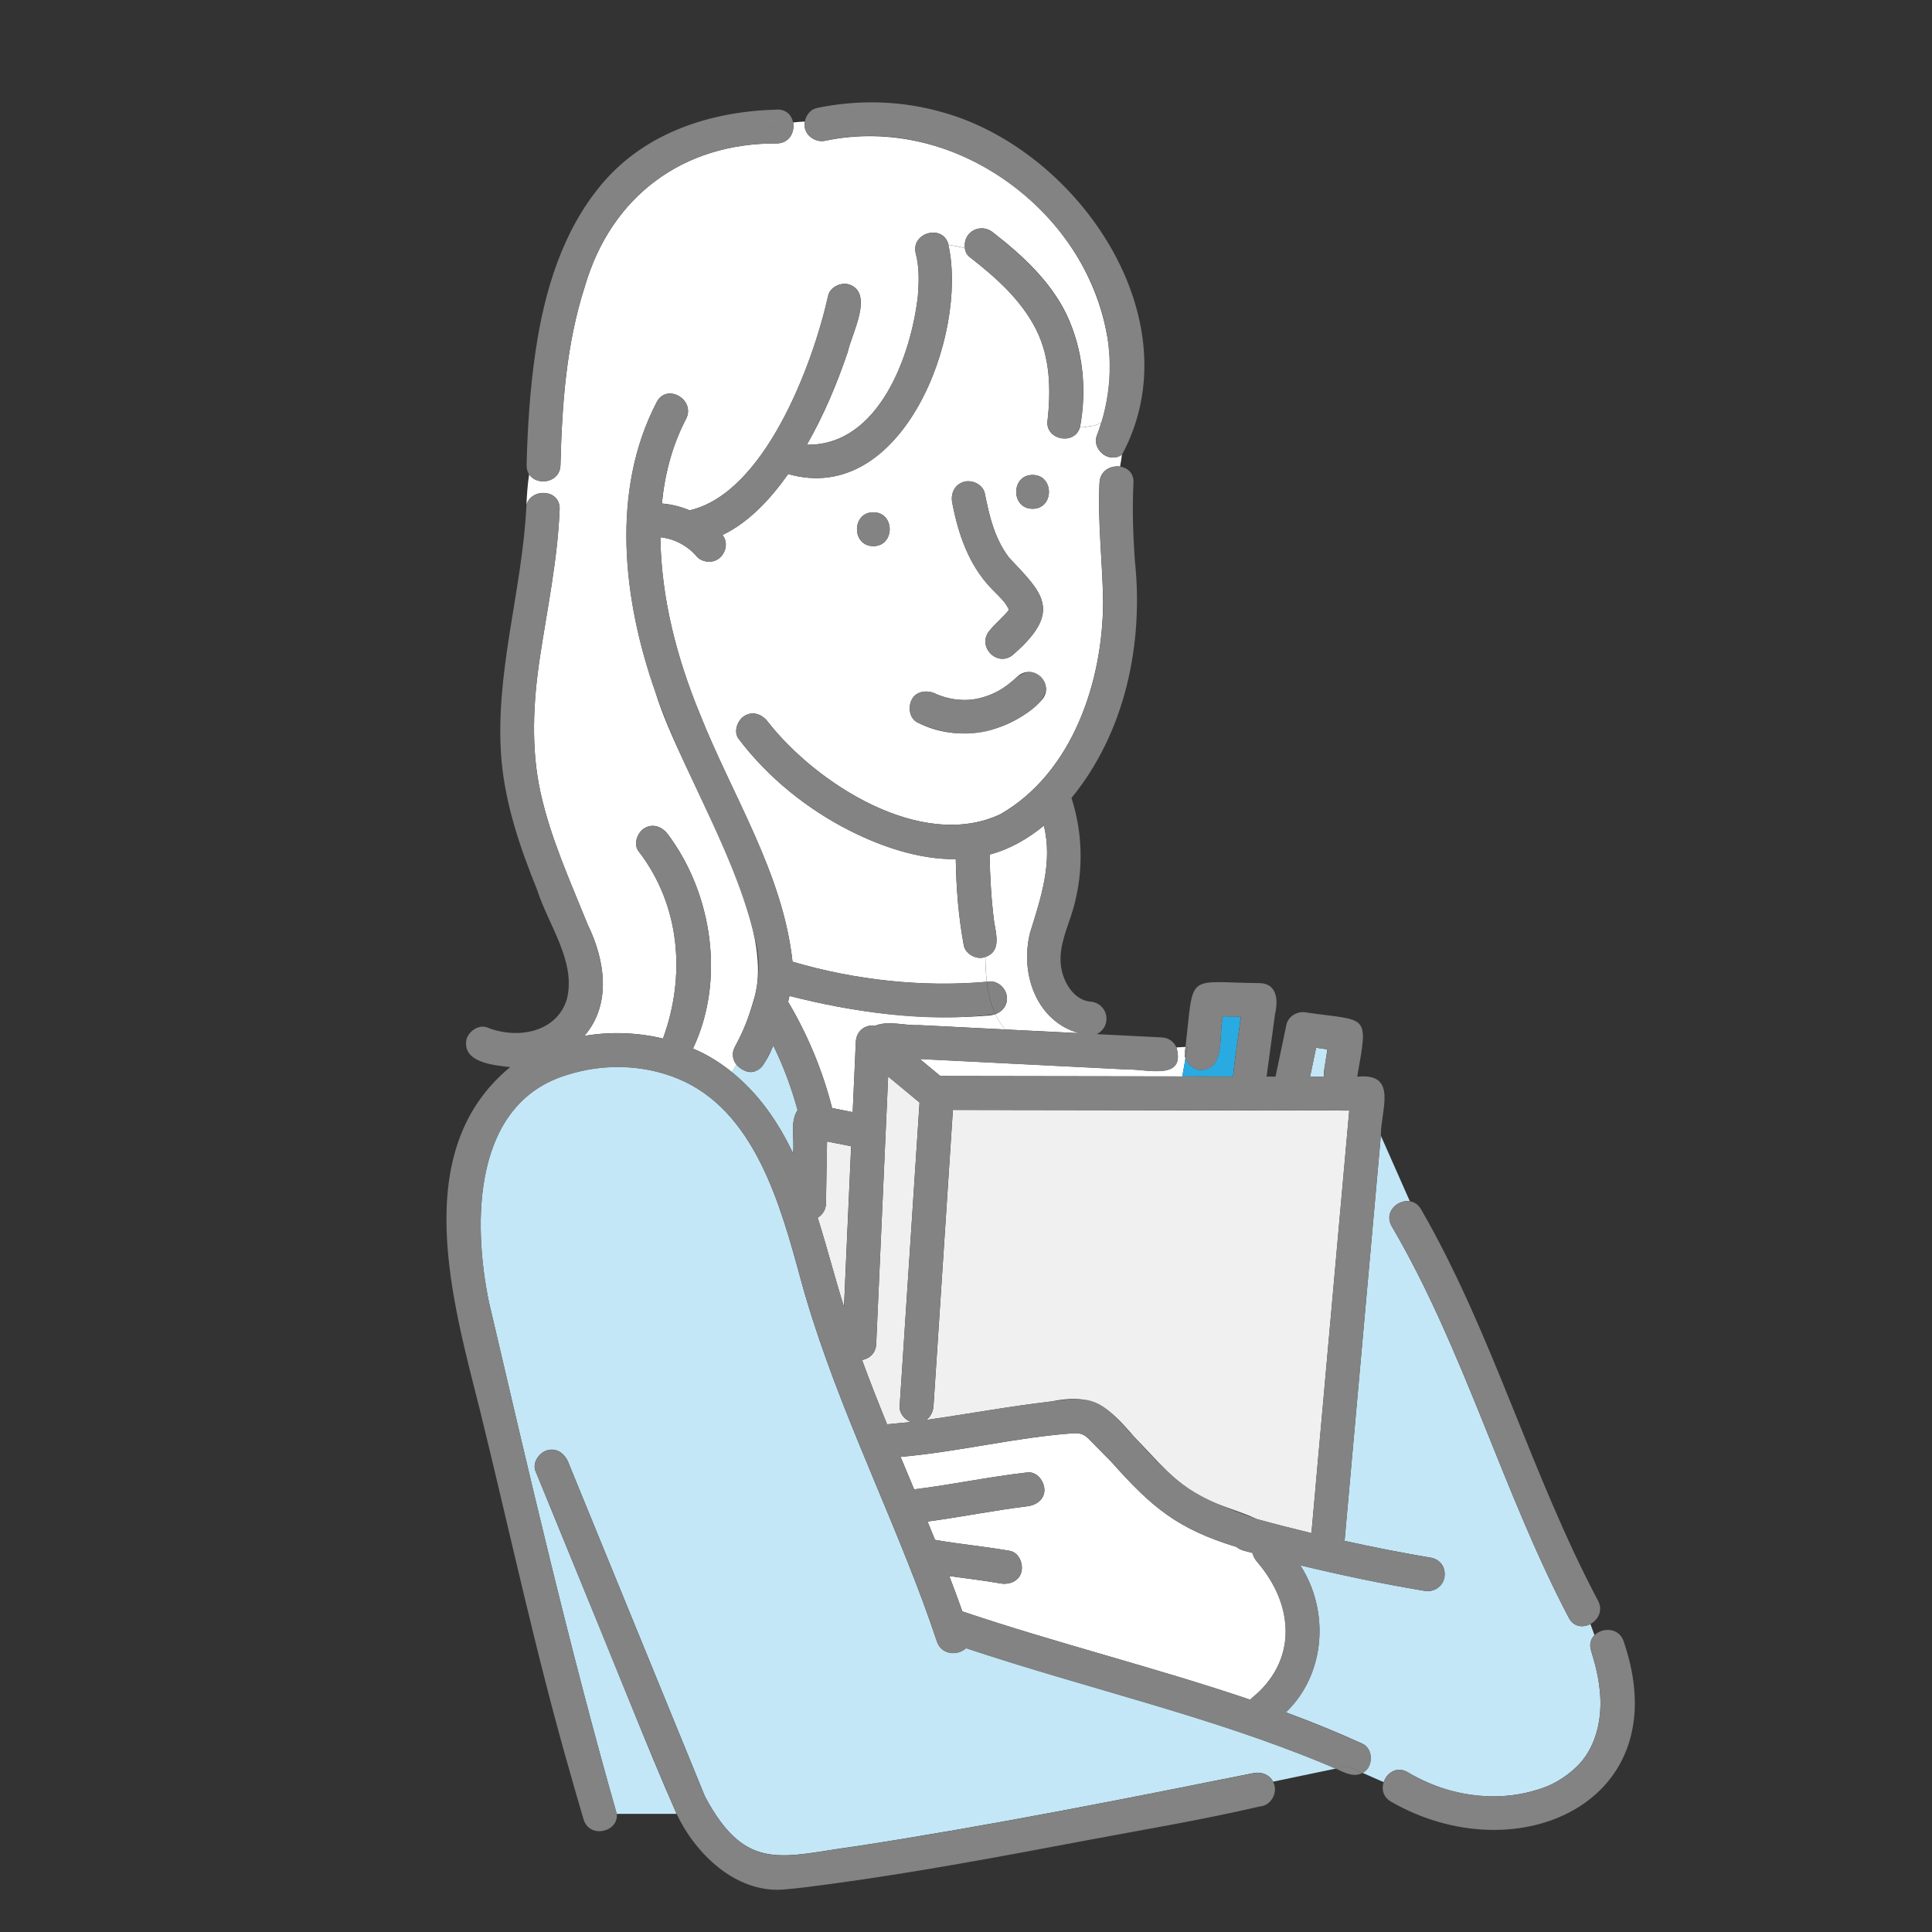 <?xml version="1.0" encoding="UTF-8"?><svg id="_レイヤー_1" xmlns="http://www.w3.org/2000/svg" viewBox="0 0 500 500"><rect x="0" y="0" width="500" height="500" fill="#333333" stroke="none"/><defs><style>.cls-1{fill:#c3e7f7;}.cls-1,.cls-2,.cls-3,.cls-4,.cls-5{stroke-width:0px;}.cls-2{fill:#838383;}.cls-3{fill:#f0f0f0;}.cls-4{fill:#29abe2;}.cls-5{fill:#fff;}</style></defs><path class="cls-1" d="M342.73,276.71c.27-1.71.53-3.43.8-5.14-.97-.14-1.95-.28-2.92-.41-.52,2.49-1.05,4.98-1.57,7.48,1.21,0,2.43,0,3.64,0-.09-.62-.05-1.25.05-1.92Z"/><path class="cls-3" d="M272.06,362.69c10.95-2.2,14.72,1.36,21.53,9.23,5.57,5.67,10.95,12.55,18.32,15.92,3.91,1.96,9.15,3.31,13.4,5.31,4.68,1.29,9.38,2.48,14.09,3.62,3.26-36.45,6.53-72.91,9.79-109.36-34.19-.06-68.39-.11-102.58-.16-1.07,16.41-2.15,32.81-3.22,49.22-.6,9.15-1.2,18.3-1.8,27.45-.1,1.46-.79,2.77-1.88,3.57,10.73-1.54,21.56-3.53,32.36-4.79Z"/><path class="cls-3" d="M213.76,311.45c-.03,1.62-.88,2.95-2.15,3.7,2.49,7.84,4.42,15.49,6.81,23.06.62-13.85,1.24-27.7,1.85-41.56-2.08-.41-4.16-.83-6.24-1.24-.09,5.34-.19,10.69-.28,16.03Z"/><path class="cls-1" d="M261.3,157.42c-.03.09-.04.12-.06.18,0,0,.01-.01.02-.02.01-.05.02-.09.04-.16Z"/><path class="cls-1" d="M261.16,157.87c-.03.11,0,.15.15.54-.06-.17-.1-.36-.15-.54Z"/><path class="cls-3" d="M232.83,363.91c1.72-26.19,3.43-52.38,5.15-78.57-2.71-2.25-5.42-4.49-8.13-6.74-.64,14.27-1.27,28.53-1.91,42.8-.39,8.81-.79,17.63-1.18,26.44-.11,2.42-1.79,3.79-3.66,4.13,2.05,5.59,4.23,11.13,6.48,16.64,2.06-.23,4.13-.35,6.16-.61-1.67-.63-3.04-2.25-2.91-4.09Z"/><path class="cls-5" d="M325.25,404.09c-.55-.66-.92-1.41-1.11-2.19-1.36-.41-3.09-.59-4.14-1.55-15.3-4.67-21.87-10.23-32.31-21.94-1.76-1.79-3.51-3.58-5.27-5.37-1.56-1.58-2.26-2.21-4.54-2.12-14.96,1.06-29.69,4.8-44.81,6.12,1.17,2.8,2.34,5.6,3.52,8.41,9.81-1.22,19.51-3.28,29.33-4.39,2.44-.27,4.28,2.22,4.38,4.38.11,2.54-2.11,4.13-4.38,4.38-8.66,1.06-17.22,2.8-25.87,3.95.65,1.58,1.3,3.16,1.94,4.75,6.41,1.12,12.9,1.71,19.31,2.83,2.41.42,3.54,3.26,3.06,5.39-.56,2.46-3.14,3.45-5.39,3.06-4.41-.77-8.85-1.3-13.29-1.91,1.16,3.03,2.3,6.08,3.38,9.14,24.62,8.3,49.86,14.51,74.51,22.86,12.36-10.01,11.57-24.3,1.69-35.79Z"/><path class="cls-5" d="M260.61,258.4c0,2.01-1.29,3.44-3.01,4.06.66,1.42,1.5,2.75,2.54,3.96,6.38.32,12.76.64,19.14.96-10.92-3.02-15.38-15.2-12.7-25.97,2.78-8.98,5.94-18.25,3.57-27.73-4.14,3.39-8.83,6.11-14.04,7.47.09,5.75.43,11.49,1.14,17.2.52,3.3,1.96,7.88-2.23,9.3.02,2.12.12,4.29.37,6.43,2.66-.63,5.23,1.72,5.22,4.32Z"/><path class="cls-5" d="M256.23,262.78c-17.41,1.55-35.03-.7-51.91-5.03-.1.51-.23,1.02-.34,1.53,5.07,8.55,8.93,17.84,11.37,27.48,1.78.35,3.55.71,5.33,1.06.27-6.06.54-12.13.81-18.19.13-2.96,2.59-4.56,5.04-4.19,3.37-1.38,7.64.03,11.26-.15,7.45.38,14.9.75,22.35,1.13-1.04-1.21-1.87-2.54-2.54-3.96-.44.16-.89.28-1.37.32Z"/><path class="cls-1" d="M205.23,298.46c.47-3.58-.88-8.06,1.18-11.16-1.6-5.89-3.66-11.39-6.28-16.73-1.93,4.65-4.64,9.77-9.56,4.93-.36.68-.76,1.33-1.17,1.98,7.01,5.64,12,12.93,15.83,20.98Z"/><path class="cls-5" d="M286.56,87.13c-5.63-32.96-39.62-57.6-72.82-50.74-2.97.74-6.11-1.79-5.44-4.94-1,.05-2.01.13-3.04.24.46,2.44-.91,5.34-4.13,5.43-24.33-.17-42.88,13.62-49.73,36.86-4.86,15.05-5.95,30.63-6.35,46.38-.12,4.66-6.12,5.46-8.11,2.41-.41,2.65-.59,5.29-.7,7.94,1.22-4.52,8.8-4.17,8.59,1.08-.51,13.03-3.2,25.66-5.13,38.51-1.72,11.46-2.32,23.42.19,34.8,2.61,11.87,7.69,22.97,12.21,34.19,4.45,9.09,6.27,20.52-.86,28.79,6.73-1.14,13.74-.89,20.34.69,5.96-16.26,4.48-34.5-6.32-48.47-1.44-1.9-.28-4.91,1.57-5.99,2.21-1.3,4.57-.31,5.99,1.57,11.58,15.42,14.89,37.91,6.52,55.48,3.64,1.53,7.07,3.64,10.08,6.12.41-.64.8-1.3,1.17-1.98-.97-1.23-1.33-2.93-.34-4.7,2.24-3.98,3.59-7.74,4.82-12.04,6.66-21.01-18.94-57.92-25.46-79.71-8.36-23.7-11.64-51.98.36-75.01,2.61-5.01,10.17-.57,7.56,4.42-3.58,6.86-5.49,14.27-6.23,21.84,2.47.21,4.89.81,7.17,1.77,19.34-4.43,31.83-37.48,35.83-55.42.44-2.34,3.25-3.65,5.39-3.06,6.65,2.21.66,12.88-.3,17.52-2.79,8.23-6.22,16.4-10.57,23.98,18.66.3,27.03-23.2,28.75-38.62.27-3.61.37-7.3-.55-10.83-1.41-5.5,7.1-7.78,8.46-2.29,1.45.22,2.88.5,4.26.87-.61-4.35,4.24-6.73,7.42-3.93,7.4,5.75,14.62,12.42,18.8,20.96,4.34,9.12,5.39,19.48,3.54,29.35,1.36.03,2.73-.43,3.64-.43.64-.21,1.27-.48,1.9-.79,2.23-7.29,2.8-14.95,1.55-22.27Z"/><path class="cls-5" d="M286.88,118.25c-2.12-.58-3.91-3.18-3.06-5.39.44-1.14.83-2.29,1.18-3.45-.62.31-1.26.58-1.9.79-.91,0-2.28.46-3.64.43-1.3,4.58-8.64,3.34-8.4-1.44.98-8.23.73-16.73-2.93-23.95-3.89-7.68-10.44-13.48-17.2-18.73-.72-.56-1.11-1.38-1.23-2.27-1.39-.37-2.82-.65-4.26-.87,5.14,23.15-11.79,67.8-41.46,59.31-4.41,6.24-10.02,12.43-16.99,15.77,2.16,2.72-.05,7.03-3.51,6.92-1.04,0-2.4-.47-3.1-1.28-2.36-2.83-5.82-4.66-9.48-5.06.21,15.69,4.23,31.18,10.18,45.62,8.36,21.17,21.53,41.22,24.02,64.23,16.05,4.75,33.61,6.68,50.27,5.2-.25-2.14-.35-4.31-.37-6.43-2.13.87-5.13-.68-5.57-2.98-1.37-7.32-1.97-14.86-2.08-22.33-9.43.11-19.06-3.17-27.24-7.28-11.22-5.64-21.36-13.83-28.95-23.84-1.44-1.9-.28-4.91,1.57-5.99,2.22-1.3,4.57-.31,5.99,1.57,12.49,15.98,39.75,33.52,60.18,23.91,18.73-10.78,26.53-34.42,26.58-55.03-.14-10.3-1.44-20.46-.93-30.78.16-3.12,2.93-4.51,5.32-4.16.19-1.03.36-2.06.49-3.08-.97.67-2.17.96-3.5.59ZM226.02,141.34c-5.65,0-5.64-8.76,0-8.76s5.64,8.76,0,8.76ZM249.49,124.68c2.15-.59,4.94.73,5.39,3.06,1.16,5.87,2.55,11.71,6.28,16.59,8.26,8.86,14.15,13.59,1.31,24.85-4.11,3.99-10.08-1.95-6.19-6.19,1.43-1.71,3.41-3.39,4.79-5.08.02-.03.03-.06.05-.09-.19-.5-.81-1.48-.94-1.65-1.14-1.5-2.57-2.76-3.85-4.12-5.7-6.08-8.35-13.92-9.89-21.98-.45-2.33.63-4.72,3.06-5.39ZM269.42,181.37c-8.25,8.36-21.28,11.02-31.88,5.66-2.22-1.03-2.59-4.06-1.57-5.99,1.22-2.41,4.42-2.5,6.4-1.38,2.98,1.25,6.29,1.77,9.5,1.35,4.64-.73,8.21-2.82,11.35-5.83,4.12-3.94,10.21,2.12,6.19,6.19ZM267.23,131.67c-5.65,0-5.64-8.76,0-8.76s5.64,8.76,0,8.76Z"/><path class="cls-5" d="M306.62,272.54c.06-.53.13-1.07.19-1.6l-2.35.13c2.46,8.66-7.57,5.58-12.65,5.7-17.92-.9-35.84-1.81-53.76-2.71,1.77,1.47,3.54,2.94,5.31,4.41,20.87.03,41.74.07,62.62.1l.82-4.67c-.15-.44-.23-.89-.17-1.36Z"/><path class="cls-4" d="M316.51,263.02c-1.23,4.43.8,13.37-5.51,13.9-1.73.08-3.63-1.31-4.21-3.02l-.82,4.67c4.38,0,8.76.01,13.14.02.5-5.18,1.38-10.34,2.02-15.5-1.54-.02-3.08-.05-4.62-.07Z"/><path class="cls-1" d="M364.34,458.66c10.88,6.53,24.32,8.27,36.11,3.61,3.37-1.38,7.06-4.09,9.21-6.85,3.81-4.84,5.06-11.71,4.35-17.99-.29-3.29-1.18-6.87-2.24-10.23-.53-1.7-.06-3.09.89-4.03l-1.07-2.88c-1.87,1.01-4.31.82-5.59-1.61-17.23-32.83-27.04-69.26-45.82-101.32-2.12-3.63,1.51-6.98,4.69-6.47l-7.51-16.99c-3.13,34.96-6.26,69.92-9.39,104.87,7.54,1.67,15.11,3.15,22.72,4.43,5.49,1.63,3.34,9.66-2.33,8.45-10.7-1.8-21.32-4.02-31.86-6.57,7.63,11.79,6.57,28.19-3.73,38.06,6.71,2.47,13.34,5.16,19.85,8.14,2.91,1.38,2.77,6.17,0,7.53l5.47,2.41c.8-2.41,3.45-4.25,6.25-2.55Z"/><path class="cls-1" d="M343.37,456.7c-30.26-12.59-62.34-19.83-93.37-30.17-2.08,1.97-6.34,1.86-7.54-1.75-1.15-3.45-2.36-6.88-3.62-10.29-10.38-27.93-23.8-54.69-31.65-83.53-5.18-19.01-11.82-43.56-31.68-51.79-9.02-3.74-19.32-3.98-28.55-1.07-24.6,7.25-24.73,38.07-20.44,58.83,10.37,44.3,20.61,88.73,33.09,132.5h15.5c-7.98-18.08-15.05-36.64-22.68-54.89-4.61-11.28-9.22-22.55-13.84-33.83-.9-2.2.99-4.82,3.06-5.39,2.77-.77,4.86,1.28,5.66,3.72,11.73,28.62,23.41,57.25,35.13,85.87,10.71,20.15,20.22,15.39,39.21,12.88,34.43-5.3,68.63-12.08,102.79-18.92,2.03-.42,4.13.42,5.04,2.23l16.23-3.4c-.78-.34-1.55-.7-2.34-1.03Z"/><path class="cls-2" d="M275.92,81.28c-4.18-8.54-11.4-15.21-18.8-20.97-3.17-2.8-8.04-.43-7.42,3.93,3.24.88,6.27,2.18,8.87,3.91-2.6-1.73-5.63-3.03-8.87-3.91.12.88.51,1.71,1.23,2.27,6.75,5.25,13.31,11.05,17.2,18.73,3.66,7.22,3.91,15.72,2.93,23.95-.25,4.77,7.11,6.03,8.4,1.44-1.27-.03-2.52-.49-3.37-2.18.85,1.69,2.1,2.15,3.37,2.18,1.86-9.87.79-20.23-3.54-29.35Z"/><path class="cls-2" d="M259.3,141.49c-2.48-4.38-3.43-8.92-4.43-13.75-.45-2.32-3.24-3.65-5.39-3.06-2.43.67-3.51,3.06-3.06,5.39,1.54,8.06,4.19,15.9,9.89,21.98,1.29,1.37,2.71,2.63,3.85,4.12.11.14.76,1.17.94,1.65-.02.03-.03.06-.05.09-1.37,1.68-3.35,3.36-4.79,5.08-3.88,4.23,2.08,10.19,6.19,6.19,12.86-11.26,6.92-16.02-1.31-24.85-.68-.91-1.3-1.85-1.85-2.84ZM261.3,157.42c-.02.07-.03.11-.04.16,0,0-.01,0-.02.02.02-.06.03-.09.06-.18ZM261.16,157.87c.04.18.09.37.15.54-.14-.38-.17-.43-.15-.54Z"/><path class="cls-2" d="M195.51,34.86c2.91-1.94,6.35-2.79,9.74-3.17-.35-1.83-1.72-3.4-4.13-3.33-16.98.44-33.89,5.79-45.19,19.06-10.34,12.15-15.03,27.92-17.32,43.44-1.44,9.78-2.08,19.63-2.33,29.5-.02.97.23,1.77.65,2.41.47-3.02,1.23-6.05,2.52-9.07-1.3,3.02-2.06,6.05-2.52,9.07,2,3.05,8,2.26,8.11-2.41.4-15.75,1.49-31.33,6.35-46.38,6.85-23.24,25.42-37.03,49.73-36.86,3.22-.08,4.59-2.99,4.13-5.43-3.39.39-6.83,1.23-9.74,3.17Z"/><path class="cls-2" d="M244.47,29.22c-10.75-3.21-22.1-3.54-33.06-1.27-1.67.35-2.82,1.87-3.11,3.5,1.66-.08,3.27-.08,4.74-.08-1.47,0-3.07,0-4.74.08-.66,3.16,2.46,5.68,5.44,4.94,40.43-8.92,83.65,32.17,71.27,73.02,4.53-2.26,8.4-7.07,6.86-13.22,1.54,6.16-2.33,10.96-6.86,13.22-.36,1.16-.74,2.31-1.18,3.45-1.34,3.63,3.61,7.15,6.56,4.79.31-2.49.36-4.97-.27-7.46.62,2.49.58,4.97.27,7.46,18.69-34.8-10.99-78.35-45.91-88.44Z"/><path class="cls-2" d="M267.23,122.91c-5.64,0-5.65,8.76,0,8.76s5.65-8.76,0-8.76Z"/><path class="cls-2" d="M226.02,141.34c5.64,0,5.65-8.76,0-8.76s-5.65,8.76,0,8.76Z"/><path class="cls-2" d="M243.05,179.92c-.23-.08-.45-.17-.67-.26-1.98-1.12-5.19-1.04-6.4,1.38-1.02,1.93-.65,4.97,1.57,5.99,5.53,2.56,11.37,3.5,17.38,2.3,4.94-.96,20.16-7.72,14.5-14.15-4.34-3.78-7.27,1.91-11.14,3.65-1.9,1.11-3.86,1.77-6.41,2.19-2.97.38-6.03,0-8.82-1.09Z"/><path class="cls-2" d="M329.48,461.13l-7.01,1.47,7.01-1.47c-.91-1.81-3.01-2.65-5.04-2.23-34.16,6.83-68.35,13.62-102.79,18.92-19,2.51-28.49,7.27-39.21-12.88-11.72-28.62-23.4-57.26-35.13-85.87-.8-2.44-2.89-4.5-5.66-3.72-2.07.57-3.96,3.18-3.06,5.39,12.27,29.52,23.89,59.36,36.52,88.71h7.78-7.78c4.87,10.28,15.19,20.36,27.39,19.58,4.2-.34,8.39-.91,12.56-1.47,22.02-2.98,43.89-7.08,65.72-11.2,15.06-2.84,30.31-5.36,45.24-8.85,2.98-.17,4.91-3.8,3.45-6.36Z"/><path class="cls-2" d="M348.76,457.09l-3.06.64c2.14.95,4.71,2.41,6.92,1.07l-3.86-1.71Z"/><path class="cls-2" d="M370.7,403.21c-7.61-1.28-15.19-2.77-22.72-4.43,3.13-34.96,6.26-69.92,9.39-104.87l-3.64-8.24,3.64,8.24c-.06-6.56,4.57-16.38-6.13-15.25,2.92-16.48,2.88-14.35-12.91-16.59-2.25-.57-4.83.71-5.39,3.06-.95,4.5-1.89,9-2.84,13.5-.77,0-1.54,0-2.31,0,.73-5.4,1.46-10.81,2.19-16.21.82-3.45.61-7.81-3.89-7.99-19.39-.18-17.03-3.09-19.28,16.54l.51-.03.78-4.47-.78,4.47,4.69-.27-4.69.27-.52,2.99c.57,1.72,2.48,3.1,4.21,3.02,6.31-.53,4.28-9.47,5.51-13.9,1.54.02,3.08.05,4.62.07-.64,5.17-1.52,10.33-2.02,15.5-4.38,0-8.76-.01-13.14-.02l-.87,4.98.87-4.98c-20.87-.03-41.74-.07-62.62-.1-1.77-1.47-3.54-2.94-5.31-4.41,17.92.9,35.84,1.81,53.76,2.71,5.08-.11,15.11,2.96,12.65-5.7l-8.36.47,8.36-.47c-.6-1.4-1.86-2.52-3.8-2.62-5.61-.28-11.21-.56-16.82-.85,4.21-2.18,2.84-8.18-1.81-8.42-3.94-.48-6.45-4.5-7.24-8.01-1.13-4.97.9-9.67,2.43-14.31,3.23-9.8,3.25-20.57.08-30.38,13.91-16.96,18.71-39.95,16.4-61.43-.47-6.72-.7-13.42-.36-20.16.12-2.5-1.54-3.88-3.44-4.16-.66,3.49-1.53,6.99-1.53,10.48,0-3.49.87-6.99,1.53-10.48-2.39-.35-5.16,1.04-5.32,4.16-.51,10.32.79,20.48.92,30.78-.04,20.61-7.85,44.25-26.58,55.03-20.44,9.61-47.67-7.92-60.18-23.91-1.43-1.88-3.78-2.87-5.99-1.57-1.85,1.08-3.01,4.1-1.57,5.99,7.59,10.01,17.73,18.2,28.95,23.84,8.19,4.12,17.81,7.39,27.24,7.28.11,7.47.7,15.01,2.08,22.33.43,2.31,3.43,3.85,5.57,2.98-.03-2.75.06-5.42.06-7.82,0,2.39-.09,5.06-.06,7.82,4.3-1.48,2.67-6.18,2.2-9.55-.69-5.62-1.02-11.28-1.11-16.95,5.21-1.36,9.9-4.08,14.04-7.47,2.36,9.48-.79,18.75-3.58,27.73-2.68,10.77,1.78,22.95,12.7,25.97-6.38-.32-12.76-.64-19.14-.96,1.75,2.05,4.07,3.77,7.2,4.95-3.14-1.18-5.45-2.9-7.2-4.95-7.45-.38-14.9-.75-22.35-1.13-3.62.18-7.89-1.24-11.26.14-2.45-.37-4.91,1.23-5.04,4.19-.27,6.06-.54,12.13-.81,18.19-1.78-.35-3.55-.71-5.33-1.06-2.44-9.64-6.3-18.93-11.37-27.48.12-.51.24-1.02.34-1.53,17.28,4.28,35.54,7.05,53.28,4.71-1.21-2.59-1.87-5.45-2.21-8.38-16.66,1.48-34.23-.45-50.27-5.2-2.5-23.01-15.66-43.06-24.02-64.23-5.95-14.44-9.97-29.93-10.18-45.62,3.66.4,7.12,2.23,9.48,5.06.7.81,2.06,1.28,3.1,1.28,3.46.11,5.68-4.2,3.51-6.92,6.97-3.34,12.58-9.53,16.99-15.77,29.66,8.48,46.59-36.14,41.46-59.31-2.02-.3-4.07-.47-6.14-.47,2.06,0,4.12.17,6.14.47-1.36-5.5-9.87-3.21-8.46,2.29.92,3.53.82,7.22.55,10.83-1.72,15.43-10.08,38.92-28.75,38.62,4.35-7.58,7.78-15.75,10.57-23.98.96-4.67,6.95-15.29.3-17.52-2.13-.59-4.95.72-5.39,3.06-4.01,17.95-16.44,50.95-35.82,55.42-2.28-.95-4.7-1.55-7.17-1.77.74-7.57,2.65-14.98,6.23-21.84,2.6-4.99-4.95-9.43-7.56-4.42-12.01,23.02-8.72,51.31-.36,75.01,7.79,22.52,21.52,42.94,26.37,66.47,1.48,8.84-1.68,17.5-5.72,25.28-2.76,4.92,4.81,9.35,7.56,4.42.84-1.5,1.61-3.06,2.34-4.65,2.62,5.34,4.67,10.83,6.28,16.73-2.06,3.09-.71,7.58-1.18,11.16-5.34-11.42-13.76-21.98-25.9-27.1,8.37-17.58,5.06-40.06-6.52-55.48-1.43-1.88-3.78-2.87-5.99-1.57-1.85,1.08-3.01,4.1-1.57,5.99,10.8,13.97,12.27,32.21,6.32,48.47-6.6-1.59-13.61-1.83-20.34-.69,7.13-8.28,5.31-19.69.86-28.79-4.52-11.22-9.6-22.32-12.21-34.19-2.51-11.38-1.91-23.34-.19-34.8,1.93-12.85,4.62-25.48,5.13-38.51.21-5.25-7.37-5.6-8.59-1.08-.28,6.59-.14,13.19-2.03,19.78,1.88-6.59,1.75-13.19,2.03-19.78-1.02,22.15-8.38,43.82-6.44,66.13,1.08,11.69,4.87,22.71,9.25,33.53,2.9,9.08,10.09,18.42,7.66,28.2-2.57,8.49-12.65,10.5-20.59,7.32-2.2-.88-4.81.96-5.39,3.06-1.18,6.05,7.08,6.7,11.31,7.19-26.46,21.74-14.85,60.8-7.74,89.15,7.68,31.21,14.37,62.69,23.28,93.6,1.12,3.98,2.28,7.96,3.45,11.93,1.5,5.06,9.02,3.34,8.61-1.37h-6.82,6.82c-12.48-43.77-22.73-88.2-33.09-132.5-4.29-20.76-4.15-51.6,20.44-58.83,9.23-2.91,19.53-2.66,28.55,1.07,19.86,8.23,26.5,32.78,31.68,51.79,7.86,28.84,21.28,55.6,31.65,83.53,1.27,3.41,2.48,6.84,3.62,10.29,1.2,3.61,5.46,3.72,7.54,1.75,31.81,10.65,64.81,17.89,95.7,31.2l3.06-.64-3.03-1.34,3.03,1.34,3.13-.65-3.13.65,3.86,1.71c2.77-1.36,2.91-6.15,0-7.53-6.51-2.98-13.14-5.66-19.85-8.14,10.3-9.86,11.36-26.27,3.73-38.06,10.54,2.56,21.16,4.77,31.86,6.57,2.33.39,4.72-.62,5.39-3.06.58-2.1-.71-4.99-3.06-5.39ZM218.43,338.2s0,0,0,0c-2.39-7.57-4.32-15.23-6.81-23.06,1.26-.76,2.12-2.08,2.15-3.7.09-5.34.19-10.69.28-16.03,2.08.41,4.16.83,6.24,1.24-.62,13.85-1.24,27.7-1.85,41.55ZM340.62,271.15c.97.14,1.95.28,2.92.41-.25,2.33-1.01,4.73-.85,7.07-1.21,0-2.43,0-3.64,0,.52-2.49,1.05-4.98,1.57-7.48ZM229.58,368.61c-2.25-5.51-4.43-11.05-6.48-16.64,1.86-.34,3.55-1.71,3.66-4.13.39-8.81.79-17.63,1.18-26.44.64-14.27,1.27-28.53,1.91-42.8,2.71,2.25,5.42,4.49,8.13,6.74-1.5,22.83-2.99,45.66-4.49,68.49-.22,3.36-.44,6.72-.66,10.08-.12,1.84,1.24,3.46,2.91,4.09-2.03.27-4.11.38-6.16.61ZM324.07,439.31c-.2.17-.37.37-.52.57-24.64-8.35-49.89-14.56-74.51-22.86-1.08-3.06-2.22-6.11-3.38-9.14,4.43.61,8.88,1.14,13.29,1.91,2.25.39,4.83-.6,5.39-3.06.49-2.13-.65-4.96-3.06-5.39-6.41-1.12-12.9-1.71-19.31-2.83-.64-1.58-1.29-3.17-1.94-4.75,8.65-1.15,17.21-2.89,25.87-3.95,2.27-.25,4.49-1.84,4.38-4.38-.1-2.16-1.94-4.65-4.38-4.38-9.83,1.11-19.52,3.17-29.33,4.39-1.17-2.8-2.35-5.6-3.52-8.41,15.12-1.32,29.84-5.06,44.81-6.12,2.28-.09,2.98.54,4.54,2.12,1.76,1.79,3.52,3.58,5.27,5.37,10.46,11.72,17.01,17.26,32.31,21.94,1.04.97,2.78,1.14,4.14,1.55.19.78.57,1.53,1.11,2.19,9.46,10.71,10.82,25.8-1.18,35.22ZM340.42,385.42c-.34,3.78-.68,7.56-1.02,11.34-4.71-1.14-9.41-2.33-14.09-3.62-16.66-5.98-19.87-8.05-31.72-21.23-3.11-3.16-6.35-7.66-10.67-9.17-3.4-1.18-7.36-.47-10.86-.06-10.8,1.27-21.63,3.26-32.36,4.79,1.1-.8,1.79-2.12,1.88-3.57.6-9.15,1.2-18.3,1.8-27.45,1.07-16.41,2.15-32.81,3.22-49.22,34.19.05,68.39.11,102.58.16-2.93,32.67-5.85,65.35-8.78,98.02Z"/><path class="cls-2" d="M306.81,270.94c-.09.98-.39,2-.02,2.96l.52-2.99-.51.03Z"/><path class="cls-2" d="M260.61,258.4c0-2.6-2.56-4.95-5.22-4.32.35,2.93,1.01,5.79,2.21,8.38,1.71-.62,3.01-2.04,3.01-4.06Z"/><path class="cls-2" d="M413.57,414.26c-17.39-32.78-27.23-69.13-45.82-101.32-.73-1.25-1.78-1.88-2.87-2.05l5.96,13.49-5.96-13.49c-3.18-.51-6.82,2.85-4.69,6.47,18.79,32.06,28.59,68.49,45.82,101.32,1.28,2.42,3.72,2.61,5.59,1.61l-3.61-9.69,3.61,9.69c1.98-1.06,3.32-3.47,1.97-6.03Z"/><path class="cls-2" d="M420.23,424.87c-1.15-3.68-5.49-3.75-7.56-1.7l6.27,16.85-6.27-16.85c-.95.94-1.42,2.33-.89,4.03,1.05,3.36,1.94,6.95,2.24,10.23.7,6.27-.54,13.15-4.35,17.99-2.15,2.76-5.83,5.47-9.21,6.85-8.93,3.67-19.22,3.26-28.26.13-2.7-.93-4.97-1.98-7.86-3.73-2.8-1.7-5.45.14-6.25,2.55l17.06,7.54-17.06-7.54c-.58,1.74-.19,3.78,1.83,5.01,32.58,18.81,74.59.26,60.31-41.35Z"/></svg>